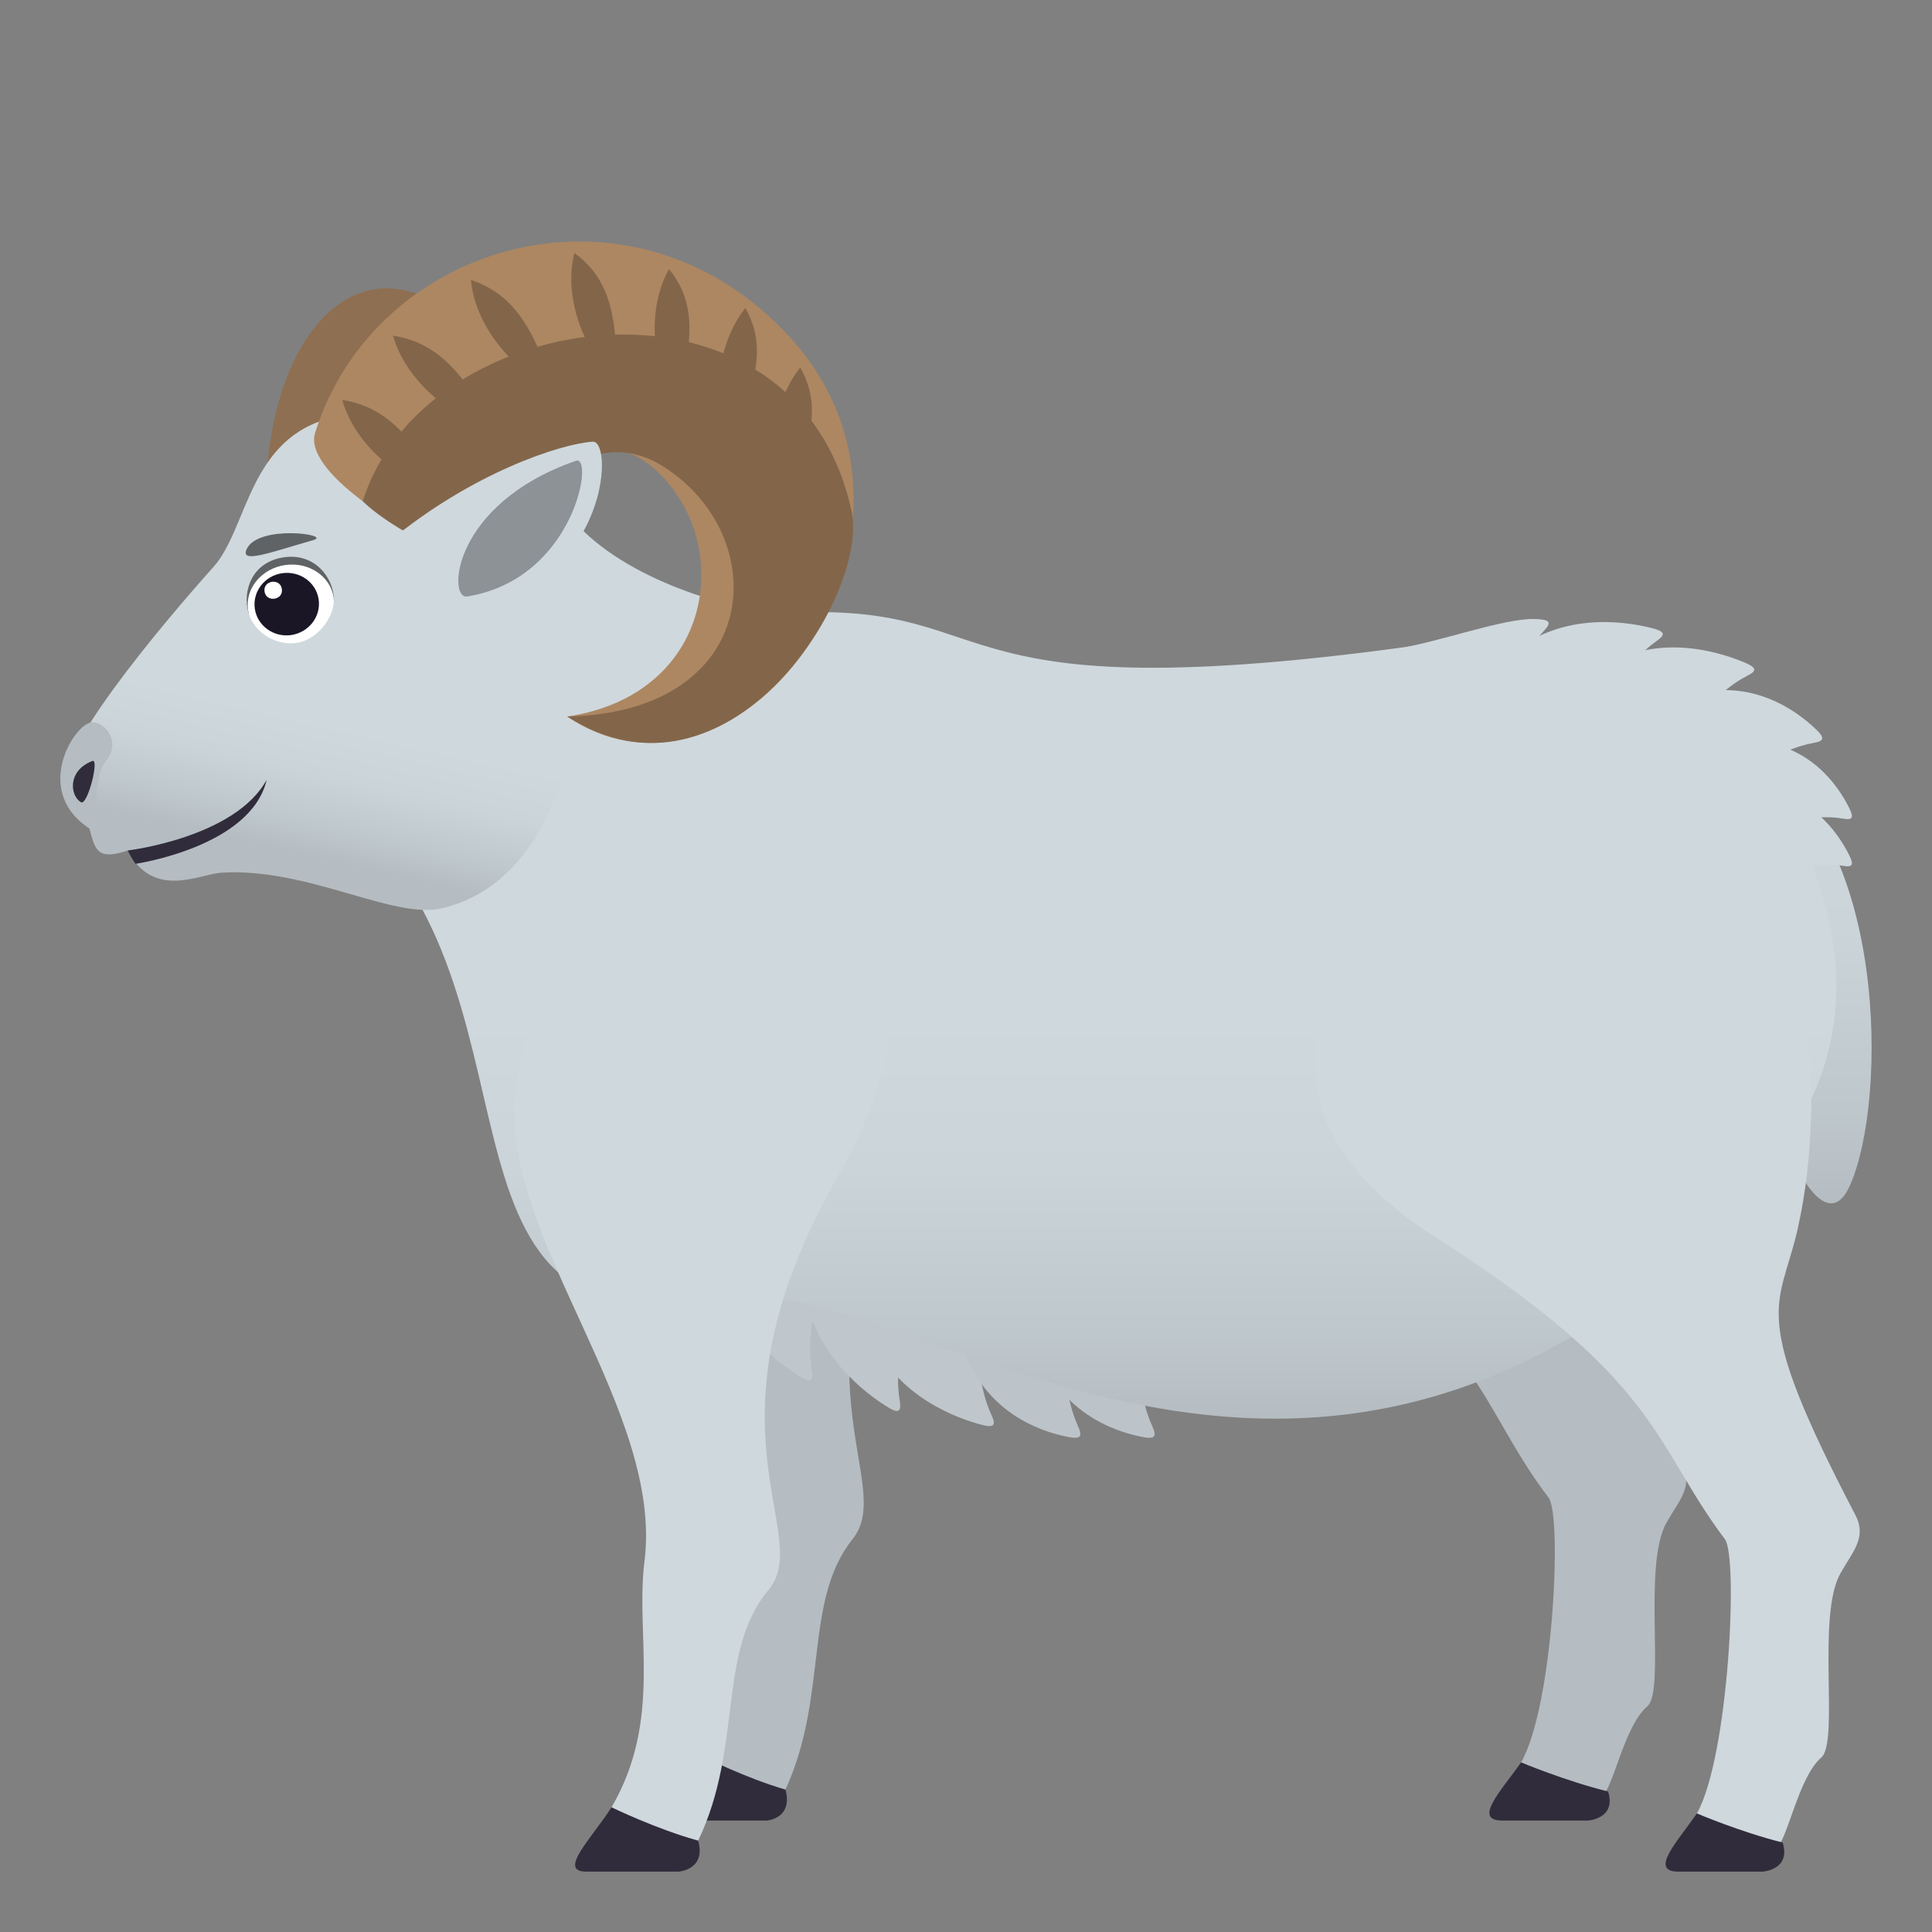 <?xml version="1.0" encoding="utf-8"?>
<!-- Generator: Adobe Illustrator 15.0.0, SVG Export Plug-In . SVG Version: 6.00 Build 0)  -->
<!DOCTYPE svg PUBLIC "-//W3C//DTD SVG 1.1//EN" "http://www.w3.org/Graphics/SVG/1.1/DTD/svg11.dtd">
<svg version="1.1" id="Layer_1" xmlns:x="http://ns.adobe.com/Extensibility/1.0/" xmlns:i="http://ns.adobe.com/AdobeIllustrator/10.0/" xmlns:graph="http://ns.adobe.com/Graphs/1.0/"
	 xmlns="http://www.w3.org/2000/svg" xmlns:xlink="http://www.w3.org/1999/xlink" xmlns:a="http://ns.adobe.com/AdobeSVGViewerExtensions/3.0/"
	 x="0px" y="0px" width="64px" height="64px" viewBox="0 0 64 64" enable-background="new 0 0 64 64" xml:space="preserve">
<rect x="0" y="0" width="64" height="64" fill="#808080" stroke="none"/>
<path fill="#B5BDC2" d="M28.246,50.98c1.49-1.859-2.359-5.379,2.195-13.686c6.863-12.548-9.423-14.969-10.229-2.451
	c-0.297,4.596,4.706,10.229,4.104,15.189c-0.293,2.426,0.58,5.23-1.044,8.145c0.057,0.059,1.383,1.762,2.747,1.104
	C27.455,56.154,26.604,53.031,28.246,50.98z"/>
<path fill="#302C3B" d="M23.272,58.178c-0.63,1.025-1.718,2.131-0.804,2.131c0.771,0,2.932,0,2.932,0s0.881-0.061,0.619-1.027
	C24.697,58.902,23.272,58.178,23.272,58.178z"/>
<linearGradient id="SVGID_1_" gradientUnits="userSpaceOnUse" x1="59.86" y1="39.863" x2="59.86" y2="25.23">
	<stop  offset="0" style="stop-color:#B5BDC2"/>
	<stop  offset="0.213" style="stop-color:#BEC7CC"/>
	<stop  offset="0.62" style="stop-color:#CBD4D9"/>
	<stop  offset="1" style="stop-color:#CFD8DD"/>
	<a:midPointStop  offset="0" style="stop-color:#B5BDC2"/>
	<a:midPointStop  offset="0.307" style="stop-color:#B5BDC2"/>
	<a:midPointStop  offset="1" style="stop-color:#CFD8DD"/>
</linearGradient>
<path fill="url(#SVGID_1_)" d="M61.281,39.273c1.279-2.887,1.189-11.634-3.098-14.043C56.49,32.262,59.887,42.422,61.281,39.273z"/>
<path fill="#CFD8DD" d="M50.001,21.713c1.632-1.405,3.668-1.165,4.675-0.917c0.462,0.11,0.528,0.213,0.197,0.44
	c-0.477,0.339-1.002,0.9-1.432,1.738C52.903,24.022,49.305,22.317,50.001,21.713z"/>
<path fill="#CFD8DD" d="M46.219,21.497c1.437-0.217,3.604-1.031,4.641-0.991c0.475,0.016,0.561,0.104,0.282,0.393
	c-0.399,0.428-0.801,1.083-1.054,1.99C49.771,24.022,45.309,21.634,46.219,21.497z"/>
<path fill="#CFD8DD" d="M53.025,22.133c1.793-1.143,3.758-0.6,4.718-0.207c0.436,0.175,0.489,0.289,0.133,0.463
	c-0.517,0.263-1.106,0.736-1.644,1.5C55.563,24.844,52.257,22.625,53.025,22.133z"/>
<path fill="#CFD8DD" d="M56.063,23.01c1.957-0.539,3.418,0.507,4.08,1.136c0.301,0.283,0.305,0.401-0.064,0.464
	c-0.539,0.092-1.218,0.358-1.969,0.905C57.182,26.196,55.225,23.244,56.063,23.01z"/>
<path fill="#BFC7CC" d="M26.573,42.219c0.161,2.363,1.833,3.758,2.758,4.346c0.419,0.271,0.544,0.244,0.47-0.191
	c-0.102-0.633-0.073-1.479,0.229-2.465C30.405,42.674,26.504,41.207,26.573,42.219z"/>
<path fill="#BFC7CC" d="M23.662,41.201c0.16,2.363,1.833,3.758,2.757,4.348c0.42,0.271,0.544,0.242,0.471-0.191
	c-0.103-0.635-0.074-1.479,0.228-2.467C27.494,41.658,23.593,40.191,23.662,41.201z"/>
<path fill="#BFC7CC" d="M28.662,43.865c0.762,2.191,2.73,3.018,3.773,3.311c0.471,0.137,0.588,0.068,0.402-0.318
	c-0.262-0.574-0.451-1.381-0.412-2.408C32.472,43.17,28.335,42.922,28.662,43.865z"/>
<path fill="#BCC4C9" d="M31.919,44.691c0.73,2.088,2.504,2.721,3.438,2.904c0.422,0.088,0.523,0.014,0.352-0.354
	c-0.246-0.541-0.434-1.314-0.426-2.338C35.295,43.639,31.609,43.795,31.919,44.691z"/>
<path fill="#BCC4C9" d="M34.377,44.691c0.732,2.088,2.504,2.721,3.438,2.904c0.424,0.088,0.523,0.014,0.354-0.354
	c-0.248-0.541-0.436-1.314-0.428-2.338C37.754,43.639,34.066,43.795,34.377,44.691z"/>
<path fill="#CFD8DD" d="M58.156,24.556c1.811,0.138,2.727,1.461,3.092,2.191c0.168,0.331,0.135,0.431-0.195,0.371
	c-0.482-0.085-1.135-0.066-1.934,0.168C58.129,27.58,57.379,24.499,58.156,24.556z"/>
<path fill="#CFD8DD" d="M58.156,26.119c1.811,0.138,2.727,1.461,3.092,2.191c0.168,0.331,0.135,0.431-0.195,0.371
	c-0.482-0.085-1.135-0.066-1.934,0.168C58.129,29.142,57.379,26.061,58.156,26.119z"/>
<path fill="#B5BDC2" d="M41.531,39.24c7.667,4.818,7.327,7.17,9.769,10.373c0.453,0.594,0.161,6.885-0.911,8.768
	c0,0,1.342,2.012,2.684,1.121c0.352-0.23,0.734-2.334,1.494-2.975c0.612-0.516-0.168-4.682,0.643-6.098
	c0.422-0.742,0.896-1.193,0.504-1.936c-3.611-6.813-2.559-6.807-1.947-9.443c1.175-5.08-0.102-11.094-1.303-13.33
	C49.486,20.179,29.121,31.402,41.531,39.24z"/>
<path fill="#302C3B" d="M50.389,58.381c-0.682,0.965-1.611,1.928-0.615,1.928c0.834,0,2.827,0,2.827,0s0.954-0.059,0.669-0.963
	C51.834,58.99,50.389,58.381,50.389,58.381z"/>
<linearGradient id="SVGID_2_" gradientUnits="userSpaceOnUse" x1="35.58" y1="46.995" x2="35.58" y2="16.907">
	<stop  offset="0" style="stop-color:#B5BDC2"/>
	<stop  offset="0.094" style="stop-color:#BEC7CC"/>
	<stop  offset="0.274" style="stop-color:#CBD4D9"/>
	<stop  offset="0.442" style="stop-color:#CFD8DD"/>
	<a:midPointStop  offset="0" style="stop-color:#B5BDC2"/>
	<a:midPointStop  offset="0.307" style="stop-color:#B5BDC2"/>
	<a:midPointStop  offset="0.442" style="stop-color:#CFD8DD"/>
</linearGradient>
<path fill="url(#SVGID_2_)" d="M48.018,21.227c-17.391,2.566-14.402-1.242-21.733-0.932c-1.639,0.067-5.318-0.954-7.131-2.879
	c-2.67-2.829-11.227,6.933-8.176,9.177c7.707,5.674,2.377,18.432,12.707,16.411c6.023-1.18,18.245,10.545,32.192-1.477
	c6.84-5.896,5.322-10.802,2.973-15.596C56.918,21.986,51.322,20.74,48.018,21.227z"/>
<path fill="#CFD8DD" d="M25.456,52.672c1.558-1.859-2.467-5.379,2.292-13.686c7.17-12.547-9.844-14.969-10.686-2.451
	c-0.311,4.598,4.916,10.229,4.287,15.189c-0.307,2.426,0.605,5.23-1.091,8.145c0.06,0.061,1.444,1.762,2.87,1.104
	C24.627,57.846,23.74,54.723,25.456,52.672z"/>
<path fill="#302C3B" d="M20.258,59.869C19.601,60.895,18.464,62,19.417,62c0.807,0,3.064,0,3.064,0s0.92-0.059,0.646-1.027
	C21.747,60.594,20.258,59.869,20.258,59.869z"/>
<path fill="#CFD8DD" d="M47.475,40.932c7.563,4.818,7.257,6.854,9.665,10.057c0.446,0.594,0.129,7.201-0.928,9.084
	c0,0,1.323,2.012,2.647,1.123c0.346-0.232,0.723-2.336,1.473-2.975c0.604-0.518-0.165-4.684,0.634-6.1
	c0.417-0.742,0.884-1.191,0.495-1.936c-3.561-6.813-2.523-6.807-1.918-9.443c1.158-5.08-0.101-11.094-1.285-13.33
	C55.32,21.871,35.234,33.094,47.475,40.932z"/>
<path fill="#302C3B" d="M56.212,60.072C55.539,61.037,54.623,62,55.604,62c0.824,0,2.789,0,2.789,0s0.941-0.057,0.66-0.963
	C57.637,60.682,56.212,60.072,56.212,60.072z"/>
<path fill="#8F6F51" d="M8.871,15.272c0.639-6.203,5.078-8.042,8.238-2.092c3.545,6.675-0.523,6.462-2.158,3.956
	c-1.193-1.832-2.309,0.521-2.285,2.165C12.695,21.106,8.693,16.995,8.871,15.272z"/>
<linearGradient id="SVGID_3_" gradientUnits="userSpaceOnUse" x1="52.738" y1="7.461" x2="56.338" y2="-1.845" gradientTransform="matrix(0.99 -0.144 0.144 0.99 -43.435 28.447)">
	<stop  offset="0" style="stop-color:#B5BDC2"/>
	<stop  offset="0.094" style="stop-color:#BEC7CC"/>
	<stop  offset="0.274" style="stop-color:#CBD4D9"/>
	<stop  offset="0.442" style="stop-color:#CFD8DD"/>
	<a:midPointStop  offset="0" style="stop-color:#B5BDC2"/>
	<a:midPointStop  offset="0.307" style="stop-color:#B5BDC2"/>
	<a:midPointStop  offset="0.442" style="stop-color:#CFD8DD"/>
</linearGradient>
<path fill="url(#SVGID_3_)" d="M7.076,18.775c1.137-1.27,1.152-4.278,3.934-4.94c9.15-2.181,10.676,14.582,3.635,16.253
	c-1.621,0.383-4.443-1.361-7.328-1.178c-0.684,0.043-2.246,0.902-3.086-0.737c-1.633,0.556-0.807-0.768-1.947-2.086
	C1.527,25.213,5.457,20.584,7.076,18.775z"/>
<path fill="#302C3B" d="M4.49,28.615c-0.172-0.243-0.26-0.442-0.26-0.442s3.553-0.421,4.604-2.342
	C8.316,28.06,4.49,28.615,4.49,28.615z"/>
<path fill="#606366" d="M9.41,18.46c-1.086,0.158-1.377,1.132-1.182,1.83c0.148,0.517,2.844,0.126,2.836-0.411
	C11.048,19.095,10.4,18.318,9.41,18.46z"/>
<path fill="#FFFFFF" d="M9.447,18.718c-0.783,0.113-1.334,0.779-1.23,1.491c0.09,0.618,0.824,1.2,1.607,1.088
	c0.781-0.114,1.301-0.992,1.229-1.499C10.949,19.087,10.228,18.605,9.447,18.718z"/>
<path fill="#1A1626" d="M9.347,18.989c0.584-0.086,1.127,0.304,1.209,0.868c0.082,0.567-0.326,1.094-0.91,1.18
	c-0.58,0.084-1.121-0.305-1.205-0.872C8.359,19.6,8.765,19.072,9.347,18.989z"/>
<path fill="#FFFFFF" d="M9.337,19.512c0.057,0.372-0.521,0.455-0.574,0.083C8.707,19.222,9.285,19.138,9.337,19.512z"/>
<path fill="#606366" d="M10.38,17.891c0.643-0.183-1.85-0.529-2.213,0.309C7.953,18.687,8.98,18.29,10.38,17.891z"/>
<path fill="#B5BDC2" d="M3.503,25.218c-0.473,0.56-0.25,2.407-0.475,2.271c-1.955-1.21-0.633-3.417-0.031-3.553
	C3.406,23.843,4.068,24.545,3.503,25.218z"/>
<path fill="#302C3B" d="M3.06,25.208c0.242-0.096-0.162,1.495-0.377,1.367C2.32,26.365,2.222,25.532,3.06,25.208z"/>
<path fill="#AD8762" d="M10.435,14.35c1.992-6.4,10.561-8.837,15.73-3.179c5.799,6.349-1.58,16.476-7.375,12.565
	c4.961-0.743,5.564-5.917,2.82-8.263c-2.012-1.712-4.406,0.826-4.572,2.496C16.863,19.808,9.88,16.127,10.435,14.35z"/>
<path fill="#83664A" d="M12.017,16.604c2.041-6.551,14.301-8.248,16.189,0.309c0.619,2.809-4.094,10.225-9.416,6.824
	c6.529-0.151,6.832-6.03,3.135-8.313c-2.273-1.398-4.557,0.805-4.723,2.475C17.025,19.737,13.103,17.686,12.017,16.604z"/>
<path fill="#83664A" d="M11.337,13.248c0.496,1.775,2.475,2.991,3.262,2.985C13.474,14.034,12.449,13.43,11.337,13.248z"/>
<path fill="#83664A" d="M13.019,11.117c0.494,1.776,2.473,2.99,3.26,2.986C15.154,11.903,14.13,11.299,13.019,11.117z"/>
<path fill="#83664A" d="M15.599,9.273c0.166,1.833,1.893,3.35,2.664,3.471C17.558,10.39,16.66,9.631,15.599,9.273z"/>
<path fill="#83664A" d="M19.027,8.378c-0.449,1.799,0.682,3.755,1.369,4.094C20.507,10.016,19.912,9.029,19.027,8.378z"/>
<path fill="#83664A" d="M22.162,8.912c-0.91,1.646-0.338,3.813,0.238,4.303C23.158,10.851,22.841,9.752,22.162,8.912z"/>
<path fill="#83664A" d="M24.691,10.202c-1.18,1.491-0.984,3.721-0.504,4.297C25.337,12.273,25.214,11.135,24.691,10.202z"/>
<path fill="#83664A" d="M26.509,12.171c-1.178,1.494-0.982,3.724-0.502,4.297C27.16,14.242,27.037,13.107,26.509,12.171z"/>
<path fill="#CFD8DD" d="M14.968,20.387c5.209-0.745,5.383-5.807,4.666-5.756c-1.082,0.076-3.986,1.031-6.732,3.298
	C12.662,18.129,14.316,20.48,14.968,20.387z"/>
<path fill="#8C9296" d="M15.474,19.759c3.57-0.577,4.217-4.709,3.605-4.495C14.955,16.701,14.824,19.864,15.474,19.759z"/>
</svg>
